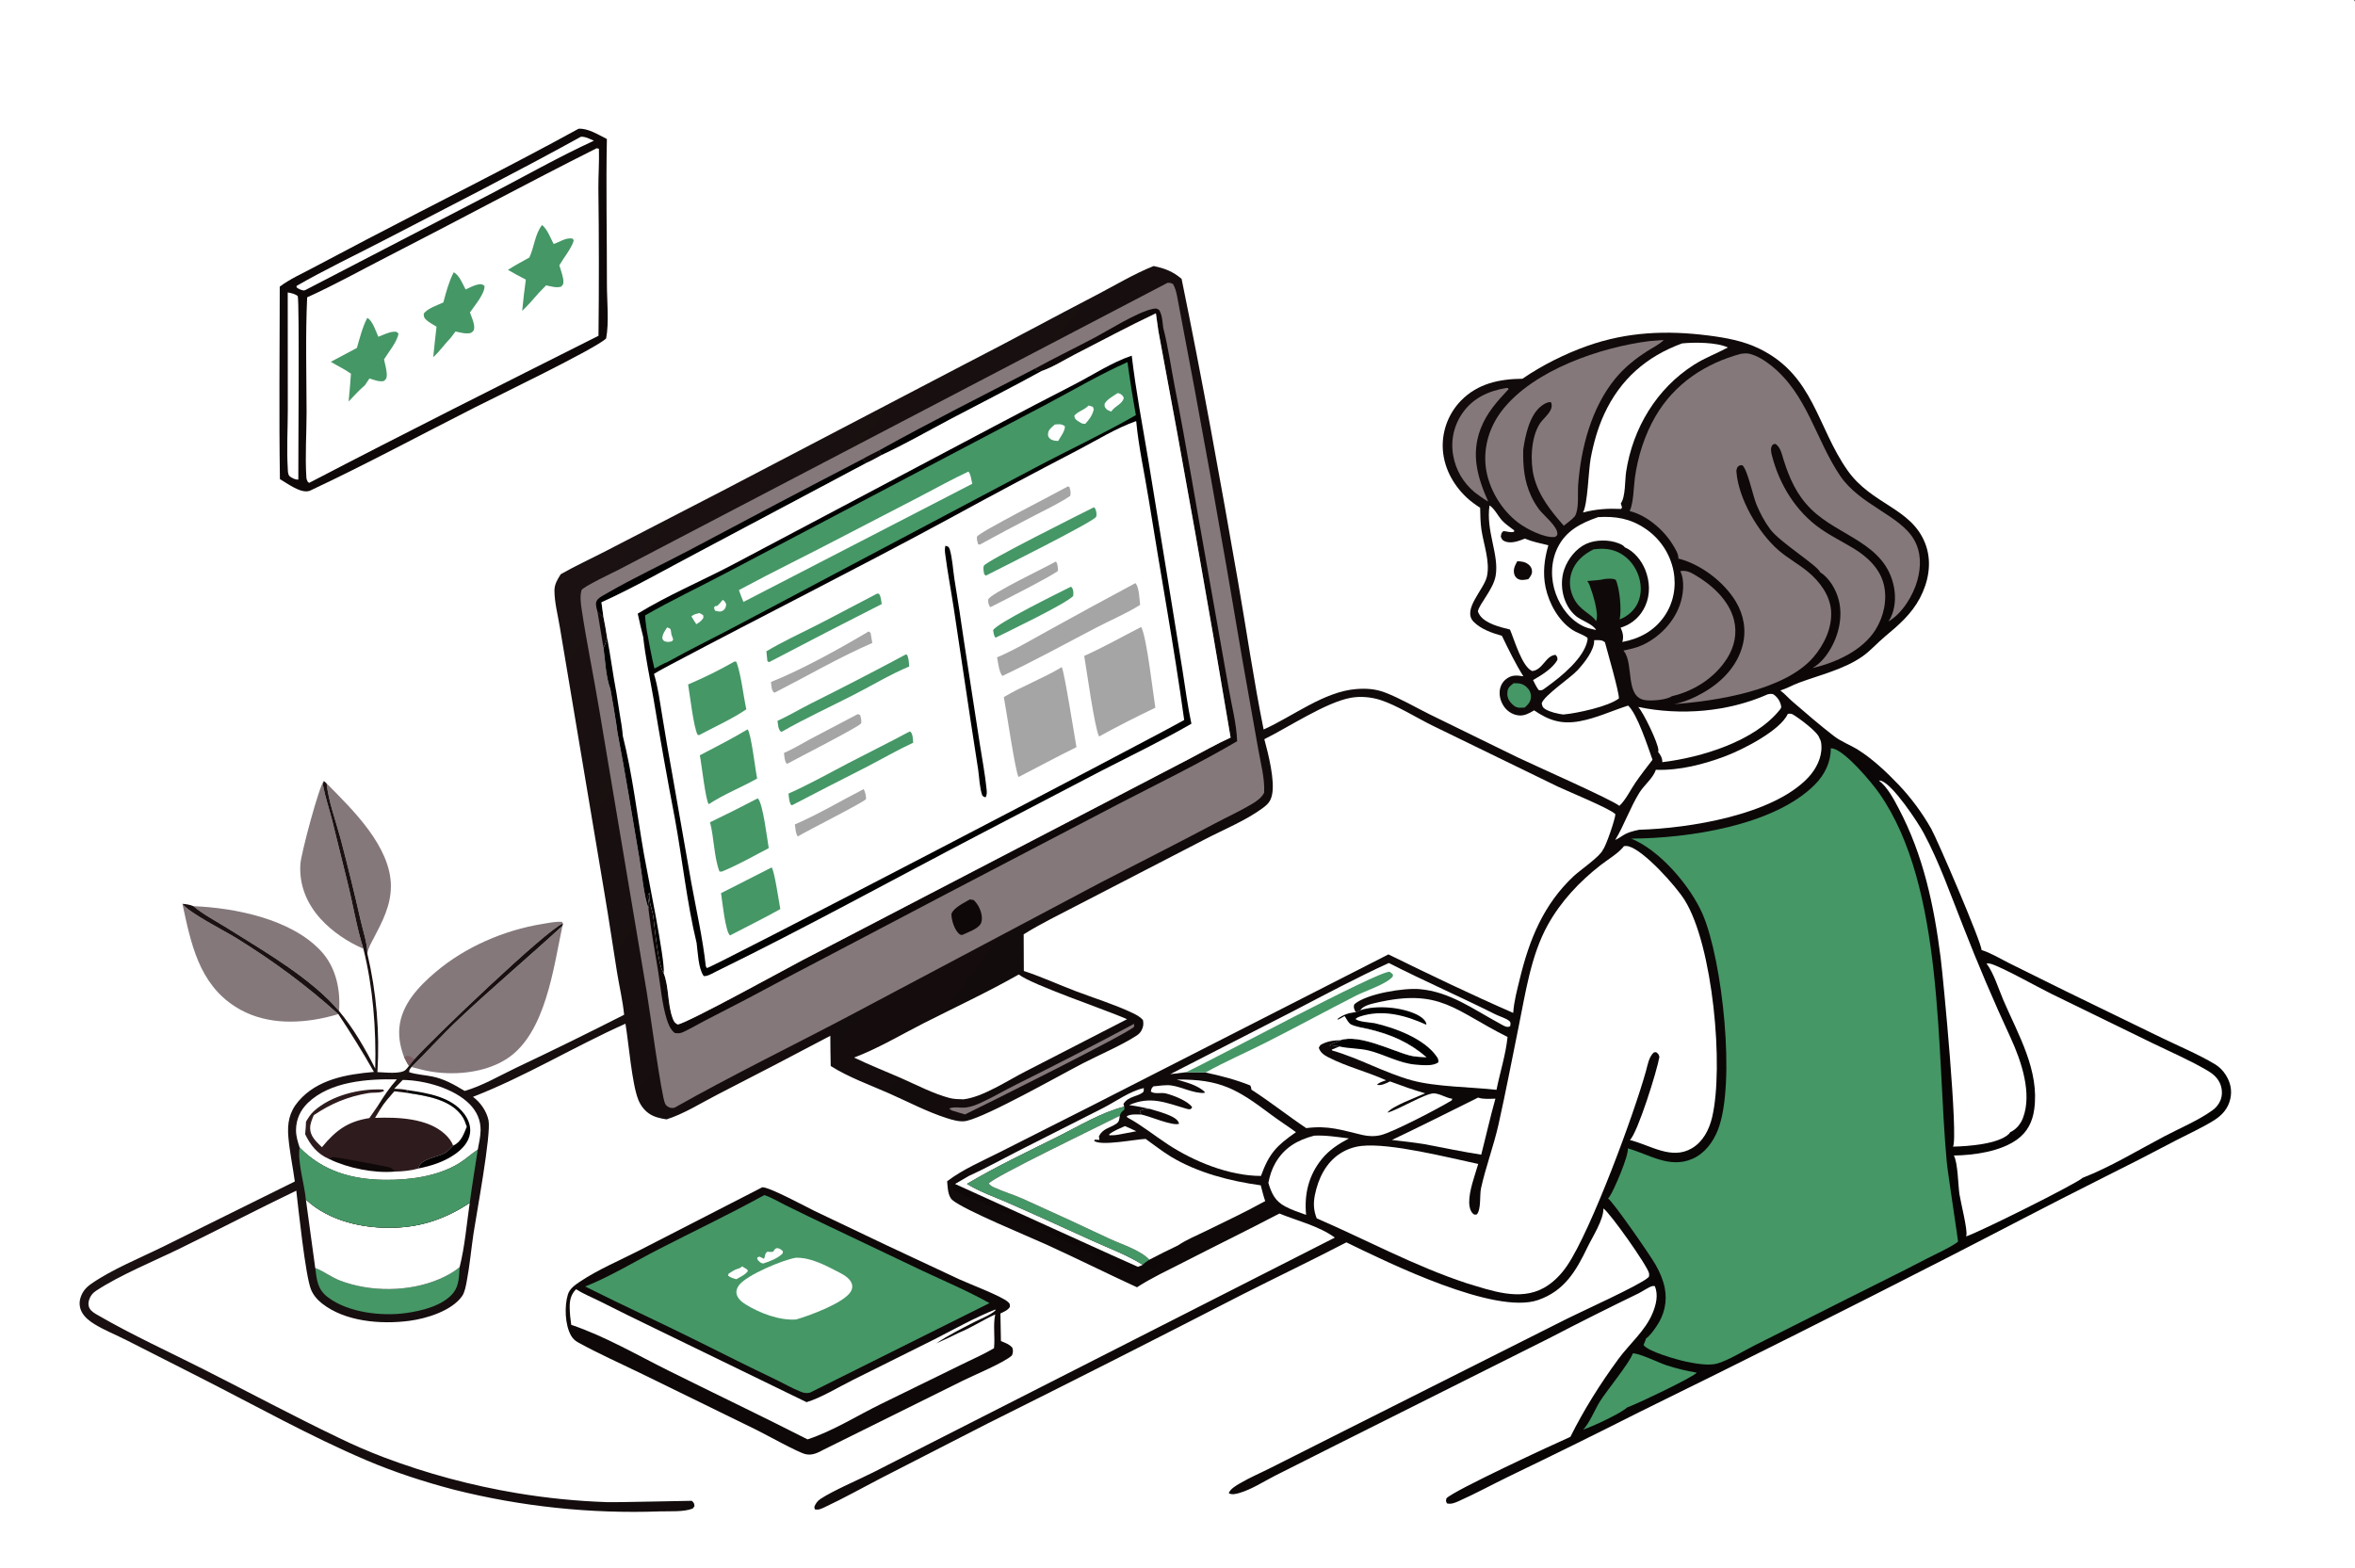 <?xml version="1.0" encoding="utf-8" ?>
<svg xmlns="http://www.w3.org/2000/svg" xmlns:xlink="http://www.w3.org/1999/xlink" width="1024" height="682">
	<rect width="100%" height="100%" fill="#333333" stroke="none"/>
	<path fill="white" transform="scale(0.667 0.667)" d="M0 0L1534.69 0C1535.54 1.344 1535.84 2.508 1535.91 4.092C1536.57 18.507 1536 33.162 1536 47.604L1536.01 132.471L1536.01 391.421L1536.01 865.91L1536 981.169C1536 989.131 1537.19 1015.2 1535.79 1021.39C1535.57 1022.35 1535.21 1023.17 1534.69 1024L0 1024L0 0Z"/>
	<path fill="#84787B" transform="scale(0.667 0.667)" d="M126.077 590.897C153.23 591.975 189.746 599.26 209.111 620.01C218.54 630.113 221.746 643.757 221.152 657.288Q221.107 658.299 221.049 659.309C202.645 637.712 172.422 620.455 148.411 605.341C141.05 600.708 132.719 596.478 126.077 590.897Z"/>
	<path fill="#84787B" transform="scale(0.667 0.667)" d="M212.929 510.862C229.857 527.935 254.909 552.165 254.829 577.984C254.789 590.601 249.21 601.084 243.559 611.908C241.883 615.118 239.997 618.128 239.459 621.762C239.446 614.941 236.71 607.208 235.187 600.498Q229.057 573.497 221.99 546.725C218.862 535.094 214.205 522.809 212.929 510.862Z"/>
	<path fill="#84787B" transform="scale(0.667 0.667)" d="M236.895 618.656C226.547 614.17 216.684 607.588 209.074 599.234C199.995 589.268 194.976 577.152 195.807 563.56C196.234 556.58 208.245 511.837 211.122 509.252C210.645 510.393 210.432 511.394 210.674 512.635C212.121 520.069 214.632 527.524 216.517 534.89L226.551 575.466C230.099 589.599 232.483 604.849 236.895 618.656Z"/>
	<path fill="#84787B" transform="scale(0.667 0.667)" d="M263.384 689.269C261.127 683.122 259.777 676.944 260.33 670.36C261.615 655.039 272.987 643.15 284.161 633.7C303.435 617.4 328.694 606.549 353.543 602.495C357.664 601.823 362.132 600.794 366.315 601.139L367.02 602.164C356.724 605.747 280.702 678.539 270.142 690.693L266.604 695.057C265.334 693.307 264.399 691.181 263.384 689.269Z"/>
	<path fill="#7A5E64" transform="scale(0.667 0.667)" d="M263.384 689.269C265.124 688.555 265.865 688.109 267.721 689.035C268.574 689.461 269.38 690.121 270.142 690.693L266.604 695.057C265.334 693.307 264.399 691.181 263.384 689.269Z"/>
	<path fill="#84787B" transform="scale(0.667 0.667)" d="M220.564 661.301Q216.526 662.472 212.434 663.438C192.635 667.949 171.097 667.741 153.436 656.479C129.533 641.238 124.447 614.97 118.914 589.354C123.314 595.307 146.23 606.885 153.886 611.61C177.944 626.46 199.52 642.394 220.564 661.301Z"/>
	<path fill="#84787B" transform="scale(0.667 0.667)" d="M268.284 695.767C278.677 685.506 288.434 674.613 299.065 664.586C321.136 643.768 344.328 624.252 366.661 603.727C360.87 630.928 355.714 673.673 330.806 690.159C315.977 699.975 294.649 701.713 277.61 698.122C274.478 697.461 271.373 696.605 268.284 695.767Z"/>
	<path fill="#0F0808" transform="scale(0.667 0.667)" d="M496.938 774.198C501.415 773.913 525.596 787.016 531.051 789.668Q577.962 812.219 625.173 834.13C631.872 837.249 652.736 845.032 657.177 849.027C658.46 850.181 658.352 850.492 658.356 852.185C657.032 854.423 654.424 855.346 652.178 856.491L652.508 874.473C655.219 875.656 658.04 876.513 659.981 878.857C660.558 881.085 660.414 881.55 659.756 883.782C654.962 888.397 634.595 896.854 627.657 900.316L537.15 945.186C533.369 947.211 529.664 949.227 525.228 948.257C520.33 947.187 499.358 935.444 492.999 932.338L419.009 896.136C405.048 889.328 390.602 882.918 376.998 875.435C374.944 874.306 373.506 873.048 372.316 870.987C368.253 863.952 367.871 851.658 370.228 844.038C371.359 840.381 374.83 837.923 377.894 835.863C389.865 827.815 404.283 821.788 417.165 815.166L496.938 774.198Z"/>
	<path fill="white" transform="scale(0.667 0.667)" d="M375.506 840.682C380.382 843.777 386.013 846.017 391.178 848.611Q408.839 857.516 426.654 866.108L525.797 914.33C534.814 911.692 546.853 904.393 555.675 899.997L609.179 873.338C621.892 866.862 635.741 859.035 648.918 853.895L648.859 854.613C644.95 857.94 639.923 859.629 635.401 861.963C627.002 866.299 618.085 870.703 610.288 876.021C615.376 873.831 620.335 871.426 625.305 868.983C633.292 865.732 640.858 860.696 648.79 857.117C647.263 864.069 648.786 871.94 647.994 879.16C640.946 883.327 633.143 886.645 625.812 890.309L574.426 915.467C558.794 923.095 542.999 933.162 526.451 938.59C496.463 923.325 466.113 908.842 435.991 893.859C415.454 883.644 394.135 871.196 372.385 863.9C371.845 860.212 371.422 856.279 371.378 852.547C371.321 847.767 372.191 844.217 375.506 840.682Z"/>
	<path fill="#459766" transform="scale(0.667 0.667)" d="M498.241 779.301C502.775 780.725 507.537 783.662 511.853 785.776Q526.511 793.017 541.275 800.037L601.353 828.654C615.923 835.496 631.011 841.864 645.052 849.736L528.219 908.028C528.128 908.061 528.041 908.104 527.948 908.128C525.898 908.643 524.081 908.353 522.151 907.586C516.204 905.222 510.433 901.841 504.636 899.074C488.923 891.574 473.415 883.818 457.852 876.024C432.536 863.344 406.777 851.608 381.465 838.9C397.668 832.482 413.594 822.73 429.145 814.731C452.146 802.898 475.59 791.788 498.241 779.301Z"/>
	<path fill="white" transform="scale(0.667 0.667)" d="M483.962 825.734C484.746 826.408 484.483 826.271 485.196 826.647C486.305 827.234 486.9 827.51 487.607 828.622C486.479 830.934 482.28 832.81 480.03 834.156C477.935 833.585 476.379 833.093 474.606 831.819L474.994 830.52C476.849 829.394 478.925 827.846 481.038 827.326C482.099 827.064 482.745 826.65 483.619 825.997C483.735 825.911 483.848 825.821 483.962 825.734Z"/>
	<path fill="white" transform="scale(0.667 0.667)" d="M505.333 814.361L506.615 813.847C508.44 814.142 509.1 814.688 510.397 815.976L510.205 817.353C507.05 820.557 501.946 822.453 497.723 823.839L497.532 823.898C496.604 823.771 496.1 823.587 495.387 822.962C494.184 821.908 493.741 821.68 493.597 820.105L495.067 819.391L498.057 820.823C499.088 818.77 498.251 817.75 500.264 816.197C501.541 816.37 502.573 816.418 503.87 816.295L505.333 814.361Z"/>
	<path fill="white" transform="scale(0.667 0.667)" d="M518.861 820.15C528.857 819.932 538.742 825.419 547.502 829.949C550.543 831.522 554.539 834.005 555.429 837.529C555.852 839.203 555.46 840.859 554.567 842.31C550.027 849.687 527.638 857.954 518.953 860.409C508.223 861.204 495.246 856.269 486.127 850.612C483.544 849.01 480.708 846.707 480.15 843.553C479.803 841.592 480.578 839.591 481.754 838.047C486.832 831.382 510.461 821.461 518.861 820.15Z"/>
	<path fill="#0F0808" transform="scale(0.667 0.667)" d="M377.163 83.963C383.487 83.552 390.096 87.929 395.63 90.64C394.992 122.064 395.691 153.71 395.654 185.156C395.641 196.029 397.143 210.295 395.141 220.693C388.605 227.2 323.168 258.774 309.87 265.517C274.018 283.696 238.374 302.93 202.002 320.001C201.765 320.069 201.53 320.144 201.291 320.205C195.696 321.646 187.199 315.144 182.48 312.421C181.851 270.606 182.346 228.726 182.367 186.904C188.871 182.02 196.812 178.436 204.005 174.633L238.584 156.401C284.731 132.22 331.493 109.036 377.163 83.963Z"/>
	<path fill="white" transform="scale(0.667 0.667)" d="M187.574 190.671C189.993 191.191 192.072 191.501 194.086 193.043C195.289 196.272 194.381 300.155 194.481 312.702C194.292 312.721 194.103 312.763 193.912 312.758C192.504 312.722 189.895 311.578 188.869 310.605C187.577 309.38 187.697 307.115 187.593 305.419C186.826 292.901 187.601 279.952 187.618 267.378L187.574 190.671Z"/>
	<path fill="white" transform="scale(0.667 0.667)" d="M378.721 89.162C381.666 89.015 384.504 90.627 387.173 91.755C364.133 102.338 341.895 115.045 319.381 126.719L199.147 189.089L198.134 189.434C196.189 189.132 195.01 188.559 193.388 187.456L193.306 186.44C211.836 175.798 231.365 166.516 250.345 156.676C293.229 134.444 336.421 112.472 378.721 89.162Z"/>
	<path fill="white" transform="scale(0.667 0.667)" d="M388.946 96.669L390.447 96.998C390.704 105.614 390.036 114.331 390.089 122.969Q390.684 170.964 390.158 218.96C327.166 250.639 264.065 282.275 201.543 314.869L200.679 314.253C200.186 313.319 199.816 312.549 199.743 311.475C198.794 297.591 199.876 282.888 199.854 268.902C199.816 243.96 199.081 218.784 200.238 193.878C218.011 185.867 235.293 176.199 252.662 167.311C298.208 144.004 343.241 119.653 388.946 96.669Z"/>
	<path fill="#459766" transform="scale(0.667 0.667)" d="M295.764 177.537C299.45 179.436 301.621 185.169 303.522 188.751C306.009 187.643 309.034 185.963 311.708 185.492C313.635 185.153 314.338 185.225 315.827 186.404C316.278 191.363 309.085 199.679 306.35 203.738C307.38 206.638 309.589 211.313 309.066 214.405C308.801 215.968 308.213 216.161 307.027 217.072C303.661 217.954 300.262 216.865 296.946 216.152L293.858 220.252C289.859 224.355 286.759 229.011 282.433 232.872Q283.415 222.941 284.579 213.029C282.426 211.687 279.463 210.163 277.66 208.398C276.34 207.104 276.307 206.368 276.219 204.59C278.51 201.147 285.217 198.998 289.022 197.224C290.807 190.453 292.581 183.808 295.764 177.537Z"/>
	<path fill="#459766" transform="scale(0.667 0.667)" d="M239.415 207.304C242.784 208.823 245.131 216.282 246.615 219.583C249.54 218.508 253.651 216.428 256.732 216.313C258.412 216.25 258.561 216.293 259.739 217.461C259.29 222.293 252.986 230.095 250.353 234.33C250.993 237.618 252.456 242.236 252.081 245.522C251.892 247.177 251.377 247.436 250.203 248.471C247.049 249.121 243.871 247.705 240.862 246.783L237.852 251.244C234.069 254.424 230.703 258.251 227.257 261.795Q228.176 252.756 228.779 243.69C224.753 240.759 219.927 238.544 215.648 235.93L232.651 226.891C234.571 220.307 236.239 213.409 239.415 207.304Z"/>
	<path fill="#459766" transform="scale(0.667 0.667)" d="M353.404 146.738C356.808 149.494 358.914 155.237 360.915 159.097C365.063 157.773 368.898 154.66 373.442 155.627L374.016 156.943C372.477 162.067 367.433 168.134 364.641 172.998C365.547 176.23 367.349 180.632 367.296 183.92C367.269 185.552 366.798 185.846 365.744 186.949C362.647 187.868 359.132 186.712 356.019 186.066L351.147 191.08C347.711 195.149 344.265 199.009 340.418 202.703Q341.38 192.487 342.787 182.323C338.823 180.335 334.977 178.204 331.141 175.98C335.6 173.047 340.427 170.554 345.074 167.926C348.221 161.412 348.816 152.224 353.404 146.738Z"/>
	<defs>
		<linearGradient id="gradient_0" gradientUnits="userSpaceOnUse" x1="1245.301" y1="1006.324" x2="367.002" y2="374.157">
			<stop offset="0" stop-color="#050202"/>
			<stop offset="1" stop-color="#1B1112"/>
		</linearGradient>
	</defs>
	<path fill="url(#gradient_0)" transform="scale(0.667 0.667)" d="M752.033 173.485C759.276 174.949 764.635 177.012 770.289 181.848C783.671 247.09 795.525 312.987 806.962 378.606C812.589 410.886 817.285 443.606 823.766 475.696C842.851 467.145 863.103 450.958 884.156 449.316C890.678 448.807 896.669 449.199 902.825 451.545C912.737 455.321 922.429 461.067 931.944 465.779L989.208 493.802C999.055 498.577 1051 521.489 1055.66 525.481C1059.62 521.944 1063.07 514.821 1066.16 510.332C1069.69 505.215 1073.48 500.331 1077.28 495.414C1074.2 486.842 1067.41 465.7 1061.4 460.089C1050.94 463.429 1040.61 468.328 1029.77 470.304C1017.95 472.461 1009.76 469.815 1000.1 463.214C997.132 464.981 994.059 466.77 990.469 466.539C986.706 466.295 983.247 464.303 980.944 461.358C978.525 458.266 977.227 454.125 977.708 450.214C978.079 447.205 979.568 444.502 982.012 442.682C985.708 439.93 988.83 440.365 993.086 440.992C987.749 432.463 983.483 423.654 979.105 414.605C972.758 412.811 965.477 410.301 960.723 405.515C952.912 397.651 967.333 384.615 969.307 375.989C971.512 366.357 967.206 355.118 965.766 345.522C965.053 340.772 965.01 335.913 964.915 331.118C961.863 329.132 958.82 326.958 956.159 324.47C946.954 315.863 940.809 304.139 940.505 291.406Q940.485 290.366 940.517 289.326Q940.548 288.286 940.631 287.249Q940.714 286.212 940.848 285.181Q940.982 284.149 941.167 283.125Q941.352 282.101 941.587 281.088Q941.822 280.075 942.106 279.074Q942.391 278.074 942.725 277.088Q943.059 276.103 943.441 275.135Q943.823 274.168 944.252 273.22Q944.682 272.273 945.157 271.348Q945.633 270.422 946.153 269.522Q946.674 268.621 947.238 267.748Q947.803 266.874 948.41 266.029Q949.017 265.184 949.665 264.37Q950.312 263.557 951 262.776Q951.687 261.995 952.412 261.249C963.343 250.062 977.474 247.126 992.491 246.965C1005.17 238.241 1020.43 230.614 1034.95 225.497C1060.84 216.378 1086.47 215.318 1113.54 218.753C1125.09 220.219 1136.52 222.273 1147.07 227.441C1182.46 244.773 1184.46 278.392 1204.46 306.795C1220.15 329.071 1245.94 331.15 1255 354.251Q1255.4 355.273 1255.74 356.317C1259.41 367.633 1257.02 379.699 1251.58 390.025C1246.14 400.344 1237.77 407.641 1228.95 414.945C1223.95 419.08 1219.38 424.379 1214.11 428.062C1202.13 436.434 1186.34 440.143 1172.8 445.171C1168.65 446.717 1164.88 448.919 1160.62 450.253C1163.58 452.456 1165.87 455.201 1168.65 457.588C1177.43 465.124 1186.32 472.863 1195.48 479.926C1200.35 483.684 1206.15 485.728 1211.32 488.966C1220.78 494.893 1230.12 503.706 1237.81 511.797Q1240.88 515.037 1243.74 518.457Q1246.6 521.877 1249.25 525.464Q1251.9 529.051 1254.33 532.792Q1256.76 536.534 1258.96 540.415C1262.81 547.149 1291.89 614.766 1291.78 619.526C1297.83 621.327 1304.04 625.214 1309.72 628.027L1347.32 646.634L1409.26 676.767C1420.69 682.298 1432.95 687.398 1443.85 693.904C1446.8 695.667 1449.11 697.997 1450.95 700.897C1454.04 705.756 1455.22 710.965 1453.93 716.63C1452.47 723.036 1448.45 727.401 1442.98 730.766C1435.32 735.488 1426.86 739.301 1418.86 743.459Q1394.24 756.456 1369.3 768.844C1335.98 785.541 1302.94 802.991 1269.77 819.992Q1169.67 871.219 1068.74 920.776Q1026.13 942.311 983.106 963.024C972.414 968.226 961.888 973.971 951.035 978.817C948.548 979.928 946.072 981 943.32 980.348C942.472 978.803 942.567 978.809 942.934 977.067C946.75 972.37 1013.35 941.491 1023.73 936.95C1032.72 918.974 1043.15 902.404 1055.03 886.191C1062.22 876.371 1072.58 867.759 1077.29 856.382C1079.62 850.773 1081.18 844.504 1078.81 838.657C1078.3 838.646 1077.79 838.536 1077.3 838.624C1075.17 839.003 1070.51 842.233 1068.34 843.301Q1038.84 857.591 1009.76 872.713L871.077 942.209L831.125 962.322C823.699 966.111 815.948 971.213 807.926 973.551C805.719 974.194 803.142 974.859 801.031 973.709C801.922 970.898 806.003 968.614 808.43 967.192C814.934 963.383 822.049 960.366 828.787 956.954L876.621 932.846L1021.9 859.745C1030.92 855.248 1068.94 838.006 1074.2 833.244C1074.45 833.022 1074.69 832.789 1074.93 832.562C1075.06 831.811 1075.17 831.096 1075.03 830.333C1074.1 825.545 1049.5 790.748 1045.27 788.016C1045.43 795.468 1038.04 806.689 1034.82 813.417C1027.41 828.877 1019.77 841.847 1002.64 847.741C974.348 857.476 905.498 823.639 877.714 810.125C855.091 821.891 832.011 832.901 809.263 844.438Q726.681 886.938 643.563 928.381L574.081 963.997C562.037 970.248 550.117 976.951 537.832 982.706C535.512 983.793 533.714 984.805 531.153 984.21L530.869 982.548C531.753 980.354 532.893 978.749 534.892 977.416C542.897 972.079 559.871 964.826 569.246 960.109L640.506 923.851L870.207 807.012C859.827 799.457 845.87 796.099 834.032 791.333C813.398 802.148 792.434 812.356 771.714 823.01C761.534 828.245 750.799 833.178 741.201 839.411C721.52 830.363 702.138 820.682 682.436 811.682C670.681 806.312 628.488 789.025 620.88 782.54C617.796 779.912 617.825 774.051 617.437 770.277C627.768 762.377 640.739 756.922 652.321 751.024L711.143 721.303L905.126 622.353C931.862 635.449 959.185 648.592 986.473 660.5C986.944 653.025 989.02 645.511 990.78 638.247C997.002 612.578 1006.27 589.635 1026.02 571.195C1030.07 567.416 1043.37 558.311 1044.97 554.055C1046.96 551.785 1052.96 534.1 1053.09 530.961C1050.32 527.575 1021.61 515.815 1015.43 512.869L933.788 473.117C923.37 467.994 910.736 459.991 900.064 456.507C893.955 454.512 886.941 453.871 880.599 455.014C864.386 457.936 839.781 474.325 824.22 482.014C826.782 491.411 831.358 509.343 829.175 518.599C828.206 522.711 826.378 524.573 823.07 527.005C811.952 535.178 797.715 540.92 785.426 547.336L702.493 590.229C690.767 596.435 678.55 602.19 667.331 609.271L667.441 633.157C678.844 636.895 689.907 641.976 701.136 646.256C713.138 650.83 725.797 654.698 737.408 660.119C740.163 661.405 743.195 662.822 745.129 665.244C745.585 667.745 745.364 669.687 744.129 671.95C743.373 673.335 742.384 674.35 741.072 675.208C731.182 681.669 716.843 687.741 706.092 693.294C690.368 701.417 644.135 727.687 630.102 730.915C625.971 731.865 620.826 730.271 616.91 729.012C604.401 724.991 592.012 718.486 579.99 713.148C567.402 707.559 553.139 702.512 541.547 695.114Q541.315 685.274 541.291 675.431Q504.666 694.814 467.787 713.71C457.209 719.127 445.839 726.372 434.524 729.919C430.569 729.322 426.312 728.404 422.994 726.055C419.826 723.813 417.506 720.633 416.083 717.046C411.921 706.56 409.882 680.314 407.735 667.545C374.318 682.444 342.459 702.003 308.326 715.229C313.174 718.755 317.204 724.591 318.462 730.482C320.368 739.404 310.399 792.835 308.701 804.231C307.156 814.601 306.236 825.152 304.277 835.448C303.721 838.367 303 842.675 301.264 845.147C294.422 854.883 277.867 859.855 266.76 861.304C248.278 863.714 224.932 861.834 209.909 849.959C206.81 847.509 204.13 844.419 202.683 840.704C199.071 831.424 194.614 788.97 193.147 776.407C167.593 788.677 142.465 801.84 116.984 814.262C100.15 822.468 78.111 831.491 62.764 841.61C60.472 843.121 59.16 844.631 58.213 847.249C57.516 849.176 57.359 851.262 58.38 853.104C59.532 855.185 61.689 856.378 63.684 857.534C86.038 870.488 110.049 881.432 133.114 893.096C162.315 907.864 191.234 923.383 220.738 937.516Q235.226 944.586 250.293 950.317Q260.778 954.271 271.443 957.709Q282.109 961.148 292.929 964.063Q303.749 966.978 314.698 969.362Q325.647 971.747 336.699 973.595Q351.296 976.046 366.023 977.526Q380.75 979.005 395.542 979.506C403.117 979.746 450.629 978.536 451.002 978.646C452.532 980.122 452.484 980.183 452.756 982.158L451.576 983.702C445.666 986.043 436.6 985.346 430.168 985.553Q421.72 985.858 413.267 985.865Q404.815 985.872 396.367 985.581Q387.919 985.29 379.486 984.701Q371.054 984.112 362.647 983.226Q354.241 982.34 345.871 981.159Q337.501 979.977 329.178 978.501Q320.854 977.025 312.588 975.256Q304.322 973.487 296.124 971.428C276.847 966.402 257.332 960.065 238.997 952.26C201.999 936.508 166.385 916.51 130.53 898.314L82.518 873.929C75.683 870.464 68.194 867.494 61.676 863.506C58.402 861.503 55.213 859.034 53.346 855.601Q53.06 855.072 52.829 854.517Q52.598 853.963 52.423 853.387Q52.248 852.812 52.132 852.222Q52.016 851.633 51.959 851.034Q51.903 850.436 51.906 849.835Q51.91 849.233 51.973 848.636Q52.037 848.038 52.16 847.45Q52.283 846.861 52.465 846.288C53.675 842.349 55.953 839.628 59.298 837.279C72.802 827.798 91.615 820.19 106.692 812.752L192.188 770.427C190.897 760.868 188.853 751.283 188.004 741.684C187.195 732.531 188.481 725.199 194.579 718.069C206.81 703.768 226.073 700.51 243.78 698.99C236.453 686.087 228.787 673.649 220.564 661.301C199.52 642.394 177.944 626.46 153.886 611.61C146.23 606.885 123.314 595.307 118.914 589.354C121.475 589.612 123.679 589.859 126.077 590.897C132.719 596.478 141.05 600.708 148.411 605.341C172.422 620.455 202.645 637.712 221.049 659.309C230.287 670.405 238.167 683.935 244.621 696.832C245.289 671.119 243.127 643.679 236.895 618.656C232.483 604.849 230.099 589.599 226.551 575.466L216.517 534.89C214.632 527.524 212.121 520.069 210.674 512.635C210.432 511.394 210.645 510.393 211.122 509.252L212.929 510.862C214.205 522.809 218.862 535.094 221.99 546.725Q229.057 573.497 235.187 600.498C236.71 607.208 239.446 614.941 239.459 621.762Q241.692 631.244 243.226 640.864Q244.759 650.484 245.585 660.191Q246.411 669.897 246.524 679.638Q246.638 689.379 246.038 699.102C250.447 699.201 261.367 700.656 264.494 697.57C265.269 696.807 265.95 695.924 266.604 695.057L270.142 690.693C280.702 678.539 356.724 605.747 367.02 602.164L366.661 603.727C344.328 624.252 321.136 643.768 299.065 664.586C288.434 674.613 278.677 685.506 268.284 695.767C267.276 697.121 266.665 697.462 266.766 699.187C271.673 700.715 276.763 700.978 281.781 701.967C289.452 703.48 296.325 707.387 302.928 711.391C314.303 708.127 325.917 701.314 336.603 696.206Q371.984 679.462 406.872 661.711C405.96 652.449 403.707 643.095 402.226 633.89C399.515 617.037 397.068 600.167 394.208 583.336L372.846 455.988L364.948 408.889C363.698 401.346 361.466 392.776 361.445 385.152C361.433 380.987 363.402 377.833 365.538 374.449C375.188 368.929 385.522 364.223 395.4 359.09L468.779 321.188L629.685 237.092C658.19 222.482 686.314 207.128 714.748 192.376C726.936 186.053 739.299 178.538 752.033 173.485Z"/>
	<path fill="white" transform="scale(0.667 0.667)" d="M733.316 734.306C735.845 735.277 738.297 736.528 740.755 737.668L729.147 739.862C727.149 740.262 725.265 740.319 723.231 740.319L723.019 739.764C725.78 737.381 730.003 735.883 733.316 734.306Z"/>
	<path fill="#459766" transform="scale(0.667 0.667)" d="M986.771 445.514C990.137 445.448 992.667 445.667 995.256 448.085C997.073 449.782 998.122 451.909 998.028 454.425C997.909 457.613 996.217 459.328 994.009 461.361C992.824 461.458 991.613 461.554 990.425 461.493C987.965 461.367 986.115 459.728 984.632 457.883C982.953 455.794 982.345 453.574 982.708 450.914C983.077 448.21 984.704 447.088 986.771 445.514Z"/>
	<path fill="#84787B" transform="scale(0.667 0.667)" d="M739.318 667.629L739.323 669.48C736.931 673.116 639.186 721.894 629.112 726.696C626.189 725.905 623.295 724.955 620.398 724.072L618.737 722.898C621.632 721.364 626.421 722.636 629.801 722.179C633.017 721.743 636.321 720.51 639.261 719.17C647.346 715.485 655.081 710.876 663.05 706.925Q701.481 687.853 739.318 667.629Z"/>
	<path fill="#0F0808" transform="scale(0.667 0.667)" d="M767.976 812.088C769.875 812.076 773.285 811.072 774.865 812.031L774.262 813.438C767.688 818.016 748.956 828.544 741.53 830.327C741.078 830.435 739.989 830.648 739.539 830.543C734.447 829.35 721.752 822.113 716.324 819.575L644.062 785.771C637.249 782.611 629.042 780.659 622.772 776.583C621.327 775.644 621.134 775.124 620.778 773.476C621.843 770.87 623.274 770.559 625.267 768.837C627.04 767.305 628.97 766.665 631.136 765.87L631.621 766.796L622.597 772.035C633.629 776.989 741.013 825.974 741.746 826.034C742.025 826.056 743.159 825.547 743.458 825.438C744.261 825.145 744.008 825.234 744.923 824.754C746.09 823.468 747.848 822.452 749.263 821.426Q758.532 816.582 767.976 812.088Z"/>
	<path fill="white" transform="scale(0.667 0.667)" d="M631.621 766.796C641.964 762.158 652.227 756.392 662.359 751.241L718.996 722.563C727.096 718.456 736.842 711.32 745.652 709.536C745.638 709.829 745.641 711.629 745.545 711.748C742.883 715.031 735.59 714.487 732.366 719.854L732.876 721.648C717.953 725.346 703.396 734.3 689.645 741.147C669.756 751.05 649.464 760.629 630.363 771.989C638.728 777.19 648.551 780.538 657.567 784.488C676.017 792.57 694.337 800.998 712.684 809.312C723.124 814.043 735.329 818.571 744.923 824.754C744.008 825.234 744.261 825.145 743.458 825.438C743.159 825.547 742.025 826.056 741.746 826.034C741.013 825.974 633.629 776.989 622.597 772.035L631.621 766.796Z"/>
	<path fill="#84787B" transform="scale(0.667 0.667)" d="M981.807 253.021L983.008 253.005L983.466 253.737C975.987 261.692 969.213 269.153 965.235 279.556C958.81 296.357 963.203 311.462 970.167 327.076C967 325.258 964.144 323.157 961.238 320.95C953.89 314.723 949.066 306.631 947.37 297.109Q947.203 296.213 947.081 295.31Q946.959 294.407 946.882 293.499Q946.805 292.591 946.773 291.68Q946.741 290.769 946.755 289.858Q946.768 288.947 946.827 288.038Q946.886 287.128 946.99 286.223Q947.094 285.317 947.243 284.418Q947.392 283.519 947.585 282.629Q947.779 281.738 948.016 280.858Q948.254 279.979 948.535 279.112Q948.816 278.245 949.139 277.393Q949.463 276.541 949.829 275.707Q950.195 274.872 950.601 274.056Q951.008 273.241 951.455 272.447Q951.902 271.653 952.388 270.882Q952.873 270.111 953.397 269.365C960.242 259.551 970.285 254.964 981.807 253.021Z"/>
	<path fill="white" transform="scale(0.667 0.667)" d="M856.727 740.546C864.232 740.147 871.928 741.446 879.364 742.34C872.547 746.007 866.663 749.707 861.696 755.794C853.092 766.34 850.131 778.881 851.458 792.214C846.888 790.542 842.043 788.978 837.754 786.677C831.199 783.16 828.919 778.212 826.852 771.328C827.769 766.722 829.066 762.47 831.426 758.377C837.219 748.332 845.799 743.397 856.727 740.546Z"/>
	<path fill="white" transform="scale(0.667 0.667)" d="M963.557 715.718C967.088 716.921 971.175 716.49 974.868 716.413C971.464 728.479 968.747 740.797 965.612 752.943C953.151 751.007 940.717 748.355 928.315 746.04C921.375 744.912 914.361 744.183 907.378 743.36C926.234 734.373 944.864 725.034 963.557 715.718Z"/>
	<path fill="#459766" transform="scale(0.667 0.667)" d="M1038.94 358.194C1044.05 357.587 1048.88 357.622 1053.72 359.609C1060.09 362.222 1064.87 367.385 1067.51 373.693C1070.04 379.763 1070.5 386.886 1067.77 392.974C1065.47 398.1 1061.01 401.932 1055.85 403.941C1057.2 397.826 1055.95 383.793 1053.32 378.118C1051.25 376.961 1048.69 377.411 1046.39 377.509C1042.78 378.438 1038.5 378.476 1034.76 378.875C1035.34 379.679 1035.87 380.523 1036.22 381.453C1038.14 386.623 1042.62 400.276 1040.49 405.047C1037.58 400.252 1030.13 398.398 1025.92 390.088C1023.29 384.876 1022.66 378.828 1024.52 373.259C1026.91 366.117 1032.35 361.416 1038.94 358.194Z"/>
	<path fill="white" transform="scale(0.667 0.667)" d="M1039.24 417.454Q1039.83 417.43 1040.43 417.422C1042.64 417.391 1044.66 417.304 1046.29 418.868C1047.9 424.97 1055.61 451.564 1055.37 455.437C1048.47 460.766 1027.91 465.152 1019.09 465.924C1015.54 465.506 1010.59 464.336 1007.5 462.5C1005.62 461.384 1005.47 460.569 1005.05 458.605C1006.68 453.41 1023.7 442.146 1028.37 437.064C1032.55 432.521 1039.53 423.995 1039.24 417.454Z"/>
	<path fill="#459766" transform="scale(0.667 0.667)" d="M1064.38 882.574C1067.95 882.041 1081.64 888.693 1086.01 890.147C1092.67 892.366 1099.21 893.903 1106.13 895.091C1103.8 898.107 1065.76 916.125 1060.72 917.784C1056.96 921.485 1037.59 930.511 1031.95 932.269C1035.62 929.079 1039.94 918.781 1042.83 914.112C1047.17 907.094 1062.84 888.09 1064.38 882.574Z"/>
	<path fill="#459766" transform="scale(0.667 0.667)" d="M732.876 721.648L733.067 723.43C731.401 724.934 730.585 725.321 730.012 727.535C718.651 733.36 646.771 767.887 644.586 771.768C645.648 773.157 646.841 773.741 648.398 774.449C654.24 777.111 660.506 778.942 666.421 781.548Q694.93 794.357 723.192 807.704C730.983 811.335 743.497 815.171 749.263 821.426C747.848 822.452 746.09 823.468 744.923 824.754C735.329 818.571 723.124 814.043 712.684 809.312C694.337 800.998 676.017 792.57 657.567 784.488C648.551 780.538 638.728 777.19 630.363 771.989C649.464 760.629 669.756 751.05 689.645 741.147C703.396 734.3 717.953 725.346 732.876 721.648Z"/>
	<path fill="#459766" transform="scale(0.667 0.667)" d="M299.641 826.265C299.299 831.751 299.267 838.201 295.758 842.75C289.17 851.29 275.29 854.691 265.142 856.159C249.025 858.491 226.919 856.021 213.611 845.816C206.885 840.657 206.535 834.627 205.513 826.874C205.695 826.943 205.878 827.01 206.059 827.082C211.405 829.201 216.006 832.833 221.372 834.924C241.285 842.684 266.777 842.494 286.4 834.075C291.117 832.051 295.712 829.6 299.641 826.265Z"/>
	<path fill="white" transform="scale(0.667 0.667)" d="M1152.44 452.732C1153.75 452.504 1155.29 452.166 1156.44 453.005Q1156.92 453.355 1157.36 453.752Q1157.81 454.148 1158.21 454.587Q1158.61 455.025 1158.96 455.502Q1159.32 455.978 1159.63 456.488Q1159.93 456.997 1160.19 457.534Q1160.44 458.072 1160.64 458.632Q1160.84 459.192 1160.98 459.769Q1161.13 460.346 1161.21 460.935C1161.09 461.739 1160.89 462.054 1160.38 462.696C1143.74 483.513 1109.03 493.926 1083.65 497.002C1083.8 494.462 1082.47 492.199 1080.92 490.31C1081.07 489.858 1081.1 489.838 1081.11 489.283C1081.21 484.898 1071.23 464.357 1067.95 461.004C1095.71 466.734 1126.29 464.339 1152.44 452.732Z"/>
	<path fill="white" transform="scale(0.667 0.667)" d="M1041.82 337.2C1053.25 336.549 1062.61 338.047 1072.38 344.579Q1073.28 345.172 1074.14 345.808Q1075.01 346.444 1075.84 347.123Q1076.67 347.802 1077.47 348.521Q1078.27 349.24 1079.03 349.998Q1079.79 350.755 1080.51 351.55Q1081.24 352.345 1081.92 353.174Q1082.6 354.004 1083.24 354.866Q1083.88 355.729 1084.48 356.622Q1085.08 357.515 1085.63 358.437Q1086.18 359.359 1086.69 360.307Q1087.19 361.254 1087.65 362.226Q1088.11 363.198 1088.52 364.192Q1088.93 365.185 1089.28 366.198Q1089.64 367.21 1089.95 368.239Q1090.26 369.268 1090.52 370.311Q1090.77 371.354 1090.98 372.409C1092.92 382.637 1090.97 393.211 1085.02 401.816C1078.41 411.394 1068.83 416.526 1057.61 418.624C1058.62 415.209 1057.91 412.421 1056.49 409.274C1057.01 409.125 1057.53 408.958 1058.04 408.771C1064.62 406.356 1069.68 401.544 1072.55 395.146C1075.93 387.613 1075.57 379.142 1072.54 371.555C1070.12 365.502 1065.32 359.505 1059.24 356.897C1058.31 355.536 1056.61 354.846 1055.13 354.262C1048.9 351.801 1040.26 351.833 1034.11 354.611C1027.46 357.612 1022.13 364.459 1019.76 371.228C1016.2 381.389 1018.91 394.77 1027.46 401.801C1030.91 404.632 1038.66 407.068 1040.48 410.814L1040.1 410.728C1037.66 410.154 1035.15 409.693 1032.85 408.67C1023.91 404.697 1017.51 396.257 1014.24 387.236C1010.78 377.668 1010.84 366.685 1015.27 357.432C1020.73 346.042 1030.51 341.154 1041.82 337.2Z"/>
	<path fill="white" transform="scale(0.667 0.667)" d="M1096.55 223.928C1104.46 223.113 1119.23 223.126 1126.41 226.592C1119.13 230.457 1111.38 233.368 1104.39 237.804C1079.95 253.328 1064.44 279.167 1060.08 307.652C1059.23 313.172 1059.75 323.937 1056.61 328.275L1057.4 330.85L1056.85 331.861C1047.68 331.47 1040.82 331.965 1031.92 334.182C1035.05 329.103 1035.54 306.656 1036.95 299.057C1038.78 289.195 1041.54 279.262 1045.75 270.131C1056.17 247.484 1073.17 232.491 1096.55 223.928Z"/>
	<path fill="#84787B" transform="scale(0.667 0.667)" d="M1095.43 372.448C1099.1 371.799 1101.56 372.939 1104.65 374.728C1115.9 381.246 1127.18 391.326 1130.42 404.387C1132.54 412.945 1130.7 421.565 1126.1 428.99C1118.19 441.762 1104.38 450.675 1089.89 453.977C1086.38 456.488 1076.18 457.269 1071.91 456.439C1059.48 454.018 1065.03 433.285 1058.85 424.903C1058.67 424.669 1058.49 424.446 1058.31 424.217C1062.47 423.329 1066.68 422.478 1070.57 420.692C1081.49 415.68 1090.86 406.143 1094.98 394.768C1097.34 388.253 1098.47 378.909 1095.43 372.448Z"/>
	<path fill="white" transform="scale(0.667 0.667)" d="M971.026 329.592C974.107 331.386 976.727 336.76 979.306 339.514C981.518 341.875 984.544 343.883 987.111 345.855L987.026 346.698C985.043 347.57 982.359 346.4 980.085 346.311C978.534 347.613 978.722 348.069 978.381 350.005C979.061 351.427 979.182 352.128 980.728 352.86C984.914 354.841 990.102 352.763 994.087 351.22C998.947 353.27 1004.26 354.311 1009.37 355.571C1006.75 364.563 1005.62 373.756 1007.57 383.005C1009.78 393.459 1015.97 404.765 1025.08 410.762C1027.95 412.653 1031.43 413.551 1034.24 415.461C1034.45 415.603 1034.65 415.75 1034.86 415.894C1034.97 416.453 1034.99 416.941 1034.88 417.504C1032.64 429.126 1017.84 441.103 1008.61 447.738C1008.03 448.184 1007.45 448.651 1006.83 449.051C1005.24 450.084 1004.96 450.391 1003.09 449.986C1001.58 447.97 1000.53 445.717 999.406 443.469C1004.88 440.305 1012.14 435.958 1015.27 430.31C1015.3 428.409 1015.29 428.468 1014.06 427.008C1007.61 427.492 1005.84 436.792 998.86 437.582C992.157 434.77 987.218 417.139 984.353 410.504C978.25 409.011 968.438 406.728 964.655 401.126C964.443 400.813 963.385 398.942 963.454 398.586C964.393 393.732 973.528 384.274 975.029 375.436C977.39 361.538 968.544 346.382 971.026 329.592Z"/>
	<path fill="#0F0808" transform="scale(0.667 0.667)" d="M989.12 365.981C991.804 366.044 994.115 366.312 996.315 367.996C997.692 369.05 998.511 370.352 998.699 372.088C998.949 374.408 997.694 375.899 996.343 377.634C994.238 378.074 991.81 378.606 989.784 377.63C988.474 376.999 987.575 375.83 987.183 374.466C986.268 371.279 987.628 368.687 989.12 365.981Z"/>
	<path fill="white" transform="scale(0.667 0.667)" d="M767.122 703.96C795.6 703.613 806.559 710.274 828.414 726.679C833.789 730.713 839.449 734.303 844.852 738.267C832.11 747.159 827.36 752.083 822.022 766.81C801.289 766.776 778.458 757.462 761.305 746.219C752.451 740.416 744.27 733.728 734.942 728.672L734.509 727.888C737.095 726.321 741.249 726.731 744.191 726.797C743.381 725.985 743.32 725.674 742.995 724.557C744.993 723.116 747.099 723.305 749.515 723.06C745.037 722.071 740.625 721.206 736.074 720.602C749.956 714.508 759.634 718.938 773.232 722.918C774.974 723.428 776.331 723.857 777.164 722.021C774.668 717.994 764.605 714.087 759.947 712.989C756.962 712.286 752.707 713.588 750.26 711.835C750.581 710.012 750.521 709.761 751.894 708.401C755.584 708.079 759.966 707.279 763.626 707.809C770.657 708.828 778.023 713.064 785.158 712.685L785.399 711.973C780.247 707.408 773.58 705.856 767.122 703.96Z"/>
	<path fill="#0F0808" transform="scale(0.667 0.667)" d="M749.515 723.06C754.059 724.539 765.921 727.313 768.116 731.434C768.414 731.991 768.423 732.108 768.661 732.769C764.737 734.488 749.316 727.825 744.191 726.797C743.381 725.985 743.32 725.674 742.995 724.557C744.993 723.116 747.099 723.305 749.515 723.06Z"/>
	<path fill="white" transform="scale(0.667 0.667)" d="M199.404 782.208C214.694 796.434 237.289 801.317 257.666 800.538C275.864 799.843 290.987 794.314 306.214 784.396C304.213 798.147 303.039 812.827 299.641 826.265C295.712 829.6 291.117 832.051 286.4 834.075C266.777 842.494 241.285 842.684 221.372 834.924C216.006 832.833 211.405 829.201 206.059 827.082C205.878 827.01 205.695 826.943 205.513 826.874L199.404 782.208Z"/>
	<path fill="white" transform="scale(0.667 0.667)" d="M886.733 658.783C888.588 655.795 893.801 654.658 897.026 653.91C939.053 644.169 948.096 658.898 982.774 676.181C981.64 687.693 977.834 699.27 975.576 710.649C958.859 708.785 935.897 708.739 920.392 704.474C902.503 699.554 886.245 690.088 868.463 685.017L868.157 684.428L873.199 682.378C871.525 681.882 869.908 682.026 868.199 682.225C867.389 682.319 867.892 682.357 866.814 681.843C868.001 681.045 869.073 680.253 870.457 679.841C871.534 679.521 872.289 679.123 873.256 678.563L873.704 678.3C886.053 674.089 907.199 685.115 919.103 688.262C922.499 689.159 926.44 689.189 929.948 689.43C918.455 679.566 906.923 674.63 892.335 671.111C888.931 670.29 883.641 669.614 880.616 667.986C879.06 667.149 877.514 664.095 876.546 662.592C875.158 663.485 873.625 664.196 872.157 664.952L871.815 664.438C875.625 661.699 879.046 660.349 883.757 660.038C884.791 659.734 885.754 659.232 886.733 658.783Z"/>
	<path transform="scale(0.667 0.667)" d="M886.733 658.783C897.153 655.227 913.801 656.72 923.693 661.624C925.882 662.709 928.487 664.399 929.545 666.722C929.854 667.398 929.814 667.56 929.85 668.206C916.164 661.991 901.009 657.888 886.052 663.013C885.065 663.351 884.433 663.788 883.652 664.459C885.583 666.368 893.145 666.68 896.062 667.204C909.351 670.229 928.9 677.377 936.844 689.371C937.595 690.505 937.736 691.308 937.707 692.641C934.356 695.42 927.031 694.57 922.718 694.198C912.215 693.291 902.664 687.644 892.531 685.09C886.185 683.491 879.457 683.831 873.199 682.378C871.525 681.882 869.908 682.026 868.199 682.225C867.389 682.319 867.892 682.357 866.814 681.843C868.001 681.045 869.073 680.253 870.457 679.841C871.534 679.521 872.289 679.123 873.256 678.563L873.704 678.3C886.053 674.089 907.199 685.115 919.103 688.262C922.499 689.159 926.44 689.189 929.948 689.43C918.455 679.566 906.923 674.63 892.335 671.111C888.931 670.29 883.641 669.614 880.616 667.986C879.06 667.149 877.514 664.095 876.546 662.592C875.158 663.485 873.625 664.196 872.157 664.952L871.815 664.438C875.625 661.699 879.046 660.349 883.757 660.038C884.791 659.734 885.754 659.232 886.733 658.783Z"/>
	<path fill="white" transform="scale(0.667 0.667)" d="M1165.49 465.484C1166.71 465.335 1167.77 465.283 1168.85 465.932C1172.73 468.249 1185.13 477.318 1186.1 481.321C1187.18 483.121 1187.32 484.643 1187.4 486.694C1187.69 494.148 1183.85 501.586 1178.86 506.924C1155.86 531.528 1100.65 540.176 1068.74 541.046C1064.57 541.859 1060.89 542.811 1057.33 545.21C1056.06 546.065 1054.82 546.803 1053.46 547.491L1052.98 547.728C1058.86 537.928 1062.64 526.732 1068.72 516.9C1071.81 511.922 1077.62 507.484 1079.47 501.965C1094.89 502.528 1110.92 498.369 1125.26 492.898C1136.31 488.682 1160.62 476.342 1165.49 465.484Z"/>
	<path fill="#84787B" transform="scale(0.667 0.667)" d="M1075.44 222.396L1084.61 221.683C1081.94 224.515 1077.55 226.608 1074.24 228.713C1066.21 233.812 1058.95 239.601 1052.9 247.005C1037.41 265.966 1030.56 292.299 1028.79 316.29C1028.38 321.93 1029.54 331.692 1026.71 336.573C1024.76 338.88 1021.8 340.868 1019.44 342.799C1011.04 333.216 1003.2 323.525 999.969 310.906C997.45 301.054 998.021 285.692 1003.51 276.74C1005.51 273.483 1008.98 270.96 1010.73 267.59C1011.7 265.719 1011.77 264.465 1011.25 262.492L1010.64 262.202C1008.5 262.204 1006.54 263.428 1004.87 264.689C997.139 270.514 994.296 284.041 993.002 293.134C992.764 303.821 993.568 313.459 998.101 323.353Q1000.27 328.101 1003.4 332.273C1006.26 336.016 1015.76 343.558 1015.23 348.326C1015.1 349.476 1014.54 349.513 1013.68 350.156C1006.78 350.933 995.279 344.968 989.845 340.901C978.779 332.619 970.426 318.657 968.627 304.903C966.867 291.445 971.09 278.033 979.372 267.426C999.8 241.265 1043.42 226.41 1075.44 222.396Z"/>
	<path fill="white" transform="scale(0.667 0.667)" d="M1224.88 508.99C1225.6 508.996 1225.62 508.952 1226.42 509.205C1233.99 511.618 1250.18 535.984 1254.1 543.315C1264.28 562.318 1271.66 583.569 1279.62 603.609Q1294.1 640.842 1310.9 677.088C1317.68 691.922 1324.91 713.04 1318.77 729.032C1317.25 732.986 1314.35 736.503 1310.47 738.276C1310.27 738.578 1310.01 739.011 1309.74 739.283C1302.92 746.138 1282.52 747.506 1273.18 747.696C1276.67 741.512 1266.92 638.757 1265.1 624.424C1260.78 590.437 1253.86 557.694 1237.73 527.129C1234.46 520.928 1230.47 513.314 1224.88 508.99Z"/>
	<path fill="white" transform="scale(0.667 0.667)" d="M664.12 635.441C673.02 642.33 720.527 658.339 734.749 664.586L668.785 698.524C656.984 704.489 640.973 715.311 628.106 716.851C625.076 716.759 621.899 716.75 618.953 715.968C608.403 713.165 598.04 707.7 588.068 703.312C577.647 698.727 567.001 694.557 556.746 689.615C572.235 683.811 587.353 674.73 602.129 667.225C622.77 656.741 644.012 646.895 664.12 635.441Z"/>
	<path fill="white" transform="scale(0.667 0.667)" d="M749.263 821.426C743.497 815.171 730.983 811.335 723.192 807.704Q694.93 794.357 666.421 781.548C660.506 778.942 654.24 777.111 648.398 774.449C646.841 773.741 645.648 773.157 644.586 771.768C646.771 767.887 718.651 733.36 730.012 727.535C729.609 730.004 729.771 731.43 727.516 732.897C723.216 735.694 719.02 735.838 716.395 740.901L716.708 743.273L713.661 743.158L713.27 743.951C717.918 747.459 739.934 742.945 746.823 742.653C752.29 746.534 757.557 750.746 763.298 754.22C780.692 764.743 801.922 770.179 821.892 772.926C822.802 776.355 823.614 779.863 824.798 783.206C812.19 790.213 799.038 796.339 786.103 802.718C780.149 805.655 773.446 808.359 767.976 812.088Q758.532 816.582 749.263 821.426Z"/>
	<path fill="white" transform="scale(0.667 0.667)" d="M905.382 627.957C928.322 639.658 951.99 649.966 975.043 661.526C977.488 662.752 982.343 664.156 984.103 665.947C985.062 666.923 984.644 667.89 984.514 669.109C982.511 670.625 979.521 668.404 977.513 667.325C960.549 658.211 945.211 646.658 925.331 644.977C915.155 644.116 891.023 647.918 882.892 654.849C882.138 657.15 882.877 657.936 883.757 660.038C879.046 660.349 875.625 661.699 871.815 664.438L872.157 664.952C873.625 664.196 875.158 663.485 876.546 662.592C877.514 664.095 879.06 667.149 880.616 667.986C883.641 669.614 888.931 670.29 892.335 671.111C906.923 674.63 918.455 679.566 929.948 689.43C926.44 689.189 922.499 689.159 919.103 688.262C907.199 685.115 886.053 674.089 873.704 678.3C869.222 678.381 864.577 679.069 860.725 681.492L859.726 683.211C860.649 686.236 863.002 687.908 865.744 689.337C877.63 695.528 891.352 698.834 903.614 704.441C901.51 705.193 899.169 705.721 897.629 707.412C900.611 708.024 903.519 706.47 906.12 705.164C913.73 707.971 921.297 710.694 929.097 712.931C923.92 715.323 907.147 721.373 904.46 725.552C911.76 723.619 929.239 712.882 934.659 712.969C938.742 713.034 942.62 716.015 947.043 716.523L946.688 716.548L946.422 717.509C938.36 722.47 908.402 738.169 900.224 740.171C896.199 741.157 892.018 741.003 887.999 740.062C874.283 736.852 866.146 733.785 851.53 735.623C839.45 727.524 827.994 718.368 815.783 710.536C815.757 710.28 815.74 710.023 815.706 709.768C815.59 708.903 815.446 708.513 815.011 707.788C805.594 704.017 795.806 701.48 785.902 699.364C781.665 699.123 777.336 699.253 773.087 699.205L762.886 700.446L843.083 659.339C863.721 648.615 884.2 637.591 905.382 627.957Z"/>
	<path fill="#459766" transform="scale(0.667 0.667)" d="M773.087 699.205C789.99 691.394 898.481 632.955 905.962 633.667L907.922 635.226C907.991 635.902 908.251 636.39 907.795 636.938C903.795 641.753 890.168 646.08 883.993 649.236C864.382 659.261 845.045 669.806 825.388 679.745C812.381 686.322 798.595 692.284 785.902 699.364C781.665 699.123 777.336 699.253 773.087 699.205Z"/>
	<path fill="#2E1B1D" transform="scale(0.667 0.667)" d="M195.327 748.25C194.108 744.554 192.967 740.861 192.983 736.929C193.012 730.012 195.755 723.909 200.737 719.14C215.398 705.106 239.502 703.477 258.724 703.832C253.896 709.232 250.174 714.845 246.383 720.992L247.808 723.446C250.38 719.135 253.81 715.422 257.072 711.629L266.143 712.738L265.599 710.844C262.742 710.155 259.912 710.078 256.99 709.957L262.571 704.211C276.957 704.398 296.184 709.728 306.341 720.183C310.844 724.818 313.403 730.553 313.306 737.068C313.243 741.226 312.198 745.58 311.453 749.67C309.682 761.23 307.733 772.802 306.214 784.396C290.987 794.314 275.864 799.843 257.666 800.538C237.289 801.317 214.694 796.434 199.404 782.208C198.469 772.106 193.871 757.794 195.327 748.25Z"/>
	<path fill="#0F0808" transform="scale(0.667 0.667)" d="M214.559 755.77C215.229 755.419 216.214 754.711 216.916 754.536C218.11 754.237 250.861 760.369 254.093 761.272C255.575 761.685 256.435 762.81 257.315 763.983C243.867 765.193 226.634 761.683 214.559 755.77Z"/>
	<path fill="white" transform="scale(0.667 0.667)" d="M257.072 711.629L266.143 712.738C278.253 714.587 293.656 716.958 301.236 727.776C302.686 729.845 303.523 732.352 304.356 734.722C302.336 739.529 300.632 744.912 295.384 747.065C294.405 744.21 292.404 741.73 290.214 739.682C278.852 729.059 259.263 728.397 244.492 728.945L247.808 723.446C250.38 719.135 253.81 715.422 257.072 711.629Z"/>
	<path fill="white" transform="scale(0.667 0.667)" d="M195.327 748.25C194.108 744.554 192.967 740.861 192.983 736.929C193.012 730.012 195.755 723.909 200.737 719.14C215.398 705.106 239.502 703.477 258.724 703.832C253.896 709.232 250.174 714.845 246.383 720.992L240.782 729.081C226.581 731.299 218.799 737.199 209.863 748.083C206.112 744.376 202.009 740.944 202.197 735.174C202.288 732.387 203.504 729.727 204.551 727.186C215.74 719.63 226.738 715.043 240.082 712.805C243.446 712.241 247.323 712.966 250.396 711.443L249.818 710.459C234.561 709.68 215.935 714.254 204.469 724.674C202.393 726.562 200.94 729.023 199.498 731.403C199.363 734.14 199.255 736.87 198.925 739.592C202.502 746.93 206.843 752.433 214.559 755.77C226.634 761.683 243.867 765.193 257.315 763.983C262.505 763.877 267.902 763.345 272.903 761.924C273.214 755.86 285.145 754.562 289.715 752.04C291.885 750.843 293.682 748.838 295.384 747.065C300.632 744.912 302.336 739.529 304.356 734.722C303.523 732.352 302.686 729.845 301.236 727.776C293.656 716.958 278.253 714.587 266.143 712.738L265.599 710.844C262.742 710.155 259.912 710.078 256.99 709.957L262.571 704.211C276.957 704.398 296.184 709.728 306.341 720.183C310.844 724.818 313.403 730.553 313.306 737.068C313.243 741.226 312.198 745.58 311.453 749.67C307.137 752.462 303.436 756.056 298.99 758.737C284.961 767.196 266.936 769.526 250.799 769.351C229.517 769.121 210.524 763.82 195.327 748.25Z"/>
	<path transform="scale(0.667 0.667)" d="M265.599 710.844C278.69 712.809 294.271 715.043 302.736 726.487C305.42 730.114 307.051 734.42 306.412 738.984C305.599 744.786 301.376 749.263 296.778 752.519C289.643 757.57 281.378 760.191 272.903 761.924C273.214 755.86 285.145 754.562 289.715 752.04C291.885 750.843 293.682 748.838 295.384 747.065C300.632 744.912 302.336 739.529 304.356 734.722C303.523 732.352 302.686 729.845 301.236 727.776C293.656 716.958 278.253 714.587 266.143 712.738L265.599 710.844Z"/>
	<path fill="#459766" transform="scale(0.667 0.667)" d="M195.327 748.25C210.524 763.82 229.517 769.121 250.799 769.351C266.936 769.526 284.961 767.196 298.99 758.737C303.436 756.056 307.137 752.462 311.453 749.67C309.682 761.23 307.733 772.802 306.214 784.396C290.987 794.314 275.864 799.843 257.666 800.538C237.289 801.317 214.694 796.434 199.404 782.208C198.469 772.106 193.871 757.794 195.327 748.25Z"/>
	<path fill="white" transform="scale(0.667 0.667)" d="M1295.01 628.274C1295.85 628.212 1296.58 628.164 1297.41 628.381C1304.59 630.259 1328.6 643.804 1337.07 647.951L1402.71 679.972C1414.85 685.884 1427.82 691.439 1439.43 698.33C1442.7 700.266 1445.47 702.716 1447.11 706.206C1448.71 709.623 1448.98 714.09 1447.48 717.589C1446.32 720.301 1444.57 722.393 1442.19 724.095C1432.89 730.729 1421.11 735.64 1410.96 740.983C1393.91 749.969 1375.55 761.134 1357.71 768.017C1353.32 772.108 1288.37 804.427 1281.65 806.231C1281.73 806.005 1281.81 805.783 1281.87 805.554C1282.8 802.159 1278.1 783.597 1277.38 778.808C1276.45 772.606 1276.4 758.452 1273.73 753.493C1287.02 753.287 1304.18 750.902 1315.08 742.946C1321.71 738.107 1324.98 731.486 1326.11 723.464C1329.68 698.164 1315.7 674.715 1306.1 652.411C1302.92 645.019 1299.78 634.562 1295.01 628.274Z"/>
	<path fill="#84787B" transform="scale(0.667 0.667)" d="M1135.02 230.679C1136.69 230.504 1138.53 230.275 1140.19 230.628C1145.23 231.699 1150.74 235.269 1154.72 238.447C1178.17 257.178 1183.52 286.388 1199.54 310.173C1212.4 329.282 1238.52 335.96 1247.7 351.779C1252.46 359.972 1252.42 369.415 1249.97 378.344C1247.27 388.192 1240.06 400.138 1231 405.264C1231.59 404.457 1232.11 403.638 1232.55 402.742C1235.43 396.921 1235.91 389.574 1234.76 383.27C1229.41 353.952 1198.56 349.909 1180.42 331.769C1171.18 322.533 1166.57 311.943 1162.68 299.712C1161.59 296.272 1160.64 291.171 1157.19 289.388C1156.15 289.749 1155.74 289.647 1155.15 290.639C1153.99 292.588 1154.71 295.415 1155.25 297.475C1160.09 316.145 1170.87 333.621 1186.79 344.764C1193.61 349.535 1201.18 353.263 1208.29 357.566C1217.32 363.025 1225.62 370.735 1228.11 381.366C1230.42 391.283 1227.98 402.11 1222.65 410.656C1214.22 424.175 1196.76 432.14 1181.59 435.612C1186.3 432.847 1189.68 428.955 1192.57 424.34C1198.53 414.801 1201.47 402.603 1198.75 391.527C1197.09 384.783 1192.66 376.915 1186.63 373.216C1184.72 368.575 1160.48 353.767 1154.04 345.15C1150.33 340.195 1147.45 334.755 1145.08 329.058C1142.76 323.496 1139.31 306.505 1135.89 303.4C1133.91 303.269 1134.02 303.431 1132.6 304.651C1132.14 305.758 1131.89 306.51 1131.99 307.73C1133.42 325.542 1146.28 347.274 1159.25 358.657C1165.29 363.956 1172.5 367.759 1178.67 372.899C1186.25 379.205 1192.89 388.031 1193.67 398.128C1194.53 409.182 1189.24 420.325 1182.16 428.552C1163.42 450.337 1118.43 457.151 1091.3 459.157C1098.1 457.844 1104.41 455.05 1110.4 451.63C1122.35 444.82 1132.42 434.52 1135.99 420.926C1138.58 411.057 1136.81 400.977 1131.59 392.275C1123.9 379.476 1108.73 367.847 1094.13 364.224C1094.41 361.266 1091.77 357.299 1090.25 354.828C1084.43 345.371 1073.35 335.902 1062.4 333.285C1064.96 327.701 1064.93 318.045 1065.76 311.794C1067.61 297.904 1072.15 283.598 1079.23 271.449C1091.6 250.209 1111.67 236.929 1135.02 230.679Z"/>
	<path fill="white" transform="scale(0.667 0.667)" d="M1058.67 551.74C1059.7 551.59 1060.63 551.589 1061.65 551.862C1071.73 554.558 1092.45 577.696 1098.24 586.945C1116.66 616.37 1123.93 696.015 1116.09 728.753C1114.19 736.693 1110.2 744.488 1102.96 748.764C1089.79 756.536 1076.08 746.88 1063.2 743.581L1062.53 743.416C1067.63 738.63 1080.32 697.933 1081.78 689.16C1081.21 687.284 1081.05 687.218 1079.59 686.07L1078.12 686.292C1074.86 689.279 1074.16 694.308 1073.02 698.399C1065.22 726.48 1037.37 801.956 1021.7 825.185C1017.77 831.021 1012.59 836.402 1006.39 839.831C990.538 848.59 972.008 841.509 956.062 836.751C922.152 825.554 890.986 808.577 858.372 794.461C856.328 789.298 856.097 784.632 857.194 779.199C859.339 768.586 864.3 758.194 873.626 752.191Q875.204 751.17 876.89 750.34Q878.576 749.51 880.348 748.883Q882.119 748.256 883.952 747.84Q885.784 747.425 887.653 747.226C906.353 745.211 944.085 754.816 963.65 758.99C961.425 766.683 957.617 776.425 957.775 784.428C957.822 786.785 958.461 789.805 960.3 791.448C961.251 792.299 961.515 791.998 962.712 791.939C965.682 788.615 964.479 779.391 965.498 774.767C968.578 760.78 973.779 747.147 976.924 733.087C981.638 712.012 985.684 690.663 990.007 669.496C994.507 647.459 997.975 622.997 1009.02 603.113C1017.63 587.633 1029.65 574.895 1043.52 564.063C1047.95 560.606 1054.58 556.702 1058.11 552.442C1058.3 552.211 1058.48 551.974 1058.67 551.74Z"/>
	<path fill="#459766" transform="scale(0.667 0.667)" d="M1193.48 487.991C1194.01 487.987 1194.2 487.954 1194.69 488.05C1202.99 489.683 1220.18 510.216 1225.29 517.578C1267.59 578.498 1262.37 684.959 1269.08 757.543C1269.7 764.35 1276.55 809.003 1276.46 809.532C1276.06 809.942 1275.93 810.103 1275.4 810.464C1269.68 814.343 1262.52 817.384 1256.37 820.604C1238.5 829.95 1220.32 838.717 1202.34 847.839L1143.89 877.275C1136.28 881.061 1127.7 886.574 1119.72 889.061C1114.22 890.773 1104.78 889.108 1099.2 887.914C1093.51 886.698 1074.17 881.32 1071.4 876.988C1071.9 875.932 1072.36 874.915 1072.72 873.802L1073.02 872.853C1075.8 870.745 1077.88 867.767 1079.84 864.916C1084.95 857.499 1087.03 848.664 1085.24 839.78C1084.18 834.513 1081.99 829.52 1079.36 824.859C1075.78 818.5 1051.75 783.829 1048.27 781.501C1048.49 781.26 1048.85 780.887 1049.06 780.601C1052.21 776.161 1061.8 753.62 1061.2 748.838C1075.13 752.732 1088.26 762.141 1103.25 755.677C1111.23 752.235 1116.76 744.76 1119.88 736.859C1131.7 706.833 1122.87 626.068 1109.97 596.153C1102.12 577.95 1082.03 554.298 1063.37 546.846C1099.6 546.687 1156.64 538.595 1183.35 511.396C1189.48 505.161 1193.62 496.862 1193.48 487.991Z"/>
	<path fill="#84787B" transform="scale(0.667 0.667)" d="M761.15 184.411C762.672 184.393 763.336 184.46 764.72 185.22C766.063 187.637 766.77 190.237 767.314 192.935Q789.935 310.901 809.767 429.368L820.179 488.129C821.727 497.211 824.623 507.715 824.097 516.9C822.442 520.25 819.067 522.536 815.929 524.405C808.243 528.981 799.907 532.753 791.999 536.966C767.264 550.144 742.264 562.658 717.396 575.557L553.073 662.706C515.393 682.555 476.815 701.348 439.757 722.296C439.095 722.403 438.302 722.584 437.621 722.474C435.863 722.188 434.301 721.234 433.545 719.588C431.117 714.301 423.488 657.995 421.697 647.444L390.616 462.576C386.973 440.655 382.382 418.821 379.115 396.836C378.556 393.072 378.02 388.539 379.114 384.831C379.715 382.793 400.391 373.01 403.287 371.514L761.15 184.411Z"/>
	<path fill="#0F0808" transform="scale(0.667 0.667)" d="M573.104 293.703L574.522 296.83C571.339 298.588 568.182 300.424 564.833 301.849L562.093 299.472C565.606 297.365 569.466 295.605 573.104 293.703Z"/>
	<path fill="#0F0808" transform="scale(0.667 0.667)" d="M389.542 399.059L393.381 402.282C394.351 406.871 395.104 411.461 395.813 416.094C395.129 418.278 394.527 420.417 393.409 422.428L389.542 399.059Z"/>
	<path fill="#0F0808" transform="scale(0.667 0.667)" d="M632.268 586.481L634.734 586.896C636.185 588.287 637.241 589.697 638.153 591.476C639.67 594.437 640.855 598.741 639.549 601.935C638.068 605.557 630.671 608.045 627.273 609.656C626.2 609.612 625.83 609.526 625.007 608.72C622.05 605.828 620.279 600.055 620.224 596.016C621.623 591.829 628.613 588.684 632.268 586.481Z"/>
	<path transform="scale(0.667 0.667)" d="M573.104 293.703C606.521 275.116 640.842 257.872 674.818 240.319L675.758 241.889L679.04 241.946C659.473 252.735 639.459 262.827 619.697 273.265C604.719 281.176 589.894 289.736 574.522 296.83L573.104 293.703Z"/>
	<path transform="scale(0.667 0.667)" d="M389.542 399.059C389.081 397.145 388.046 394.219 388.76 392.333C389.644 389.996 392.748 388.565 394.793 387.37C412.431 377.068 431.508 368.224 449.604 358.641Q505.68 328.734 562.093 299.472L564.833 301.849L453.864 360.827C433.485 371.583 413.068 383.271 392.094 392.763L393.381 402.282L389.542 399.059Z"/>
	<path fill="#0F0808" transform="scale(0.667 0.667)" d="M674.818 240.319C687.337 233.445 700.186 227.219 712.822 220.565C722.334 215.556 741.372 203.519 751.4 201.46C753.459 201.037 753.899 200.958 755.616 202.117C757.713 205.393 757.824 210.015 758.319 213.822C761.562 226.256 763.289 239.197 765.767 251.813C773.345 290.393 779.689 329.262 786.665 367.957L800.94 448.613C802.858 459.898 806.105 471.911 806.481 483.338C781.719 497.896 755.356 510.731 729.826 523.918L622.593 579.947L512.273 637.883Q486.731 651.677 460.867 664.856C455.701 667.481 450.661 670.551 445.409 672.965C443.461 673.861 441.903 673.963 439.82 673.554C436.943 671.305 435.581 667.634 434.542 664.226C431.634 654.695 430.708 643.885 429.144 634.017C427.064 620.895 424.57 607.689 422.949 594.511Q422.801 593.216 422.707 591.917C424.119 589.167 420.833 584.14 423.434 582.265C423.682 583.27 423.704 583.859 423.561 584.851C423.045 588.425 425.275 593.378 425.809 597.054C426.906 604.599 428.947 629.393 432.657 634.554C436.251 643.777 435.061 654.819 438.574 664.129C439.324 666.119 439.942 667.153 441.875 668.053C449.054 666.661 511.967 631.994 522.781 626.294L715.047 526.238L774.577 495.236C783.763 490.472 792.811 485.218 802.234 480.96Q779.985 348.232 755.169 215.961L753.523 204.328C735.725 212.756 718.416 222.05 700.896 231.03C694.011 234.559 686.315 239.479 679.04 241.946L675.758 241.889L674.818 240.319Z"/>
	<path fill="white" transform="scale(0.667 0.667)" d="M679.04 241.946C686.315 239.479 694.011 234.559 700.896 231.03C718.416 222.05 735.725 212.756 753.523 204.328L755.169 215.961Q779.986 348.232 802.234 480.96C792.811 485.218 783.763 490.472 774.577 495.236L715.047 526.238L522.781 626.294C511.967 631.994 449.054 666.661 441.875 668.053C439.942 667.153 439.324 666.119 438.574 664.129C435.061 654.819 436.251 643.777 432.657 634.554C428.947 629.393 426.906 604.599 425.809 597.054C425.275 593.378 423.045 588.425 423.561 584.851C423.704 583.859 423.682 583.27 423.434 582.265C420.833 584.14 424.119 589.167 422.707 591.917C419.708 584.461 418.335 568.625 416.831 559.827C412.15 532.458 407.795 504.944 402.536 477.687L401.693 471.664C400.594 464.198 399.212 456.757 397.911 449.324C394.947 441.485 394.539 430.81 393.409 422.428C394.527 420.417 395.129 418.278 395.813 416.094C395.104 411.461 394.351 406.871 393.381 402.282L392.094 392.763C413.068 383.271 433.485 371.583 453.864 360.827L564.833 301.849C568.182 300.424 571.339 298.588 574.522 296.83C589.894 289.736 604.719 281.176 619.697 273.265C639.459 262.827 659.473 252.735 679.04 241.946Z"/>
	<path transform="scale(0.667 0.667)" d="M395.813 416.094C398.097 427.993 399.572 440.027 401.868 451.923L403.989 465.525C404.802 470.332 405.659 475.112 406.027 479.979C412.384 505.343 415.361 531.642 419.859 557.381C421.985 569.544 433.75 626.314 432.657 634.554C428.947 629.393 426.906 604.599 425.809 597.054C425.275 593.378 423.045 588.425 423.561 584.851C423.704 583.859 423.682 583.27 423.434 582.265C420.833 584.14 424.119 589.167 422.707 591.917C419.708 584.461 418.335 568.625 416.831 559.827C412.15 532.458 407.795 504.944 402.536 477.687L401.693 471.664C400.594 464.198 399.212 456.757 397.911 449.324C394.947 441.485 394.539 430.81 393.409 422.428C394.527 420.417 395.129 418.278 395.813 416.094Z"/>
	<path transform="scale(0.667 0.667)" d="M415.75 400.127C435.2 388.212 456.837 379.082 477.061 368.491L599.133 303.883C632.792 286.13 666.296 268.166 700.168 250.812C712.417 244.536 724.736 236.317 737.782 231.924C740.486 254.84 744.728 277.196 748.576 299.911L761.275 377.695L770.865 436.991C772.699 448.637 774.204 460.404 776.683 471.933C757.607 482.932 737.559 492.564 717.974 502.638L641.676 542.477C583.556 572.757 526.002 604.562 467.14 633.356C465.067 634.37 460.911 636.929 458.75 636.439C455.181 631.473 454.952 620.949 454.129 614.919C447.774 588.566 444.918 560.897 440.036 534.197Q432.548 495.013 426.039 455.655C423.714 442.257 420.76 428.835 419.302 415.318Q417.362 407.761 415.75 400.127Z"/>
	<path fill="#459766" transform="scale(0.667 0.667)" d="M420.508 401.301C437.539 391.536 455.533 383.005 472.92 373.83L593.639 310.258L682.752 263.328C699.966 254.215 717.219 243.994 735.015 236.13Q737.367 253.469 740.491 270.686C719.158 282.955 696.676 293.392 674.934 304.939L483.605 406.243C467.554 414.863 451.081 422.78 435.182 431.665C432.274 432.765 429.407 434.513 426.63 435.939C424.608 427.753 423.193 419.389 421.611 411.107C421.206 407.857 420.685 404.571 420.508 401.301Z"/>
	<path fill="white" transform="scale(0.667 0.667)" d="M455.953 399.771C456.995 400.155 457.54 400.577 458.435 401.221L458.549 402.851C457.358 404.901 455.898 405.815 453.935 407.028C452.88 405.331 451.721 403.733 450.749 401.981C452.228 400.471 453.958 400.318 455.953 399.771Z"/>
	<path fill="white" transform="scale(0.667 0.667)" d="M471.166 391.133C472.674 392.225 472.753 392.526 473.435 394.175C473.102 396.032 472.974 397.074 471.231 398.187C469.523 399.277 467.901 398.602 466.103 398.216L465.415 396.097L466.593 395.05L467.036 395.298C468.501 394.69 470.064 392.347 471.166 391.133Z"/>
	<path fill="white" transform="scale(0.667 0.667)" d="M434.946 409.068L437.046 410.084C437.248 410.806 437.435 411.497 437.508 412.247C437.607 413.259 437.647 413.882 438.086 414.835C438.454 415.631 438.661 416.234 438.852 417.09L438.018 418.224C436.744 418.471 435.366 418.796 434.095 418.412C432.506 417.932 432.462 417.749 431.748 416.263C431.844 413.444 433.467 411.349 434.946 409.068Z"/>
	<path fill="white" transform="scale(0.667 0.667)" d="M728.594 256.33C729.102 256.39 729.106 256.367 729.674 256.569C731.205 257.116 731.872 257.974 732.6 259.358C731.949 263.205 727.284 264.581 724.894 267.731L724.432 268.349C723.235 267.974 722.006 267.546 721.143 266.594C719.93 265.254 720.046 265.014 720.132 263.195C721.861 260.296 725.811 258.207 728.594 256.33Z"/>
	<path fill="white" transform="scale(0.667 0.667)" d="M687.655 276.821C690.252 276.613 692.053 276.301 694.182 277.923C694.512 280.8 691.264 284.966 689.818 287.54C687.966 287.496 685.683 287.288 684.324 285.874C683.329 284.837 683.159 284.285 683.215 282.861C683.321 280.177 685.798 278.445 687.655 276.821Z"/>
	<path fill="white" transform="scale(0.667 0.667)" d="M709.615 264.454C710.692 264.627 711.45 264.924 712.466 265.309L713.021 266.983C712.113 270.795 710.115 273.589 707.457 276.412L705.471 276.182C704.458 275.619 703.387 275.067 702.444 274.392C701.006 273.363 700.648 272.886 700.328 271.188C702.02 268.673 706.475 267.41 708.967 265.07L709.615 264.454Z"/>
	<path fill="white" transform="scale(0.667 0.667)" d="M631.306 307.525C632.795 308.911 633.306 313.362 633.813 315.462L484.651 392.508C483.535 389.995 482.649 387.359 481.693 384.782C504.664 372.404 528.122 361.069 551.204 348.928L600.055 323.604C610.445 318.198 620.678 312.456 631.306 307.525Z"/>
	<path fill="white" transform="scale(0.667 0.667)" d="M437.92 432.995C497.304 401.505 557.467 371.357 616.584 339.383Q659.326 316.039 702.529 293.56C714.716 287.232 727.731 279.086 740.69 274.577C742.278 291.691 746.233 309.172 748.942 326.179C756.546 373.921 765.367 421.618 771.985 469.499C743.408 485.48 463.777 631.22 460.811 631.258L460.117 630.05C458.122 611.946 453.972 593.679 450.687 575.745L438.402 505.697Q434.807 486.03 431.625 466.292C430.126 457.375 428.978 448.089 426.327 439.434C430.056 437.105 434.061 435.107 437.92 432.995Z"/>
	<path fill="#A5A5A5" transform="scale(0.667 0.667)" d="M688.343 366.151C689.63 367.618 689.622 370.315 689.716 372.172C688.206 374.293 650.753 393.445 645.652 395.92C645.515 395.773 645.358 395.642 645.243 395.478C644.449 394.354 643.966 392.264 644.236 390.908C644.934 387.407 682.514 369.539 688.343 366.151Z"/>
	<path fill="#A5A5A5" transform="scale(0.667 0.667)" d="M563.02 514.569C564.089 516.489 564.643 518.887 564.585 521.067C562.362 523.579 526.671 541.408 520.09 545.434C518.65 543.809 518.524 539.759 518.167 537.595C533.333 531.061 548.277 522.146 563.02 514.569Z"/>
	<path fill="#459766" transform="scale(0.667 0.667)" d="M698.175 382.56C698.393 382.79 698.65 382.989 698.831 383.25C699.853 384.725 699.86 386.978 699.583 388.655C694.845 393.749 657.538 411.589 649.038 415.827C647.882 414.812 647.714 412.541 647.405 411.054C648.833 406.773 691.282 386.061 698.175 382.56Z"/>
	<path fill="#A5A5A5" transform="scale(0.667 0.667)" d="M559.119 465.689C559.619 465.737 560.319 466.091 560.797 466.271C561.146 467.931 561.815 470.061 561.316 471.724C560.776 473.526 519.015 494.817 513.394 497.959L512.75 497.905C511.383 495.989 511.374 493.259 511.074 490.97C516.88 488.536 522.321 485.098 527.869 482.131L559.119 465.689Z"/>
	<path fill="#A5A5A5" transform="scale(0.667 0.667)" d="M696.125 317.209L697.151 317.516C697.756 319.652 698.25 321.151 697.696 323.368C690.228 328.377 681.641 332.371 673.658 336.538Q656.062 345.65 638.678 355.159L637.643 354.892C637.248 353.421 636.463 351.346 636.979 349.881C637.899 347.265 689.193 321.174 696.125 317.209Z"/>
	<path fill="#A5A5A5" transform="scale(0.667 0.667)" d="M566.266 411.758L567.53 412.603L568.653 419.271C547.003 428.69 526.09 440.876 505.04 451.646L504.427 451.471C502.78 449.851 502.918 446.967 502.577 444.691C522.11 437.003 547.98 422.671 566.266 411.758Z"/>
	<path transform="scale(0.667 0.667)" d="M616.314 355.86L618.187 356.512C618.608 357.101 618.956 357.554 619.161 358.262C620.88 364.221 621.244 371.487 622.196 377.659Q625.645 398.768 628.689 419.94L638.62 484.348C640.144 494.418 642.152 504.538 643.159 514.671C643.352 516.613 643.459 518.049 642.587 519.852C641.427 519.725 641.296 519.546 640.379 518.795C638.531 513.482 638.46 507.276 637.646 501.701L632.691 469.599L621.772 396.719C619.971 384.925 617.729 373.178 616.196 361.346C615.94 359.37 615.824 357.828 616.314 355.86Z"/>
	<path fill="#459766" transform="scale(0.667 0.667)" d="M571.894 387.034L573.033 387.253C574.342 388.941 574.441 391.82 574.784 393.904Q537.971 412.56 501.43 431.742C500.972 431.756 500.6 431.281 500.248 431.001L499.608 424.704C510.306 418.32 521.795 413.069 532.902 407.41C545.967 400.754 558.848 393.733 571.894 387.034Z"/>
	<path fill="#459766" transform="scale(0.667 0.667)" d="M713.145 330.778C713.621 331.217 713.795 331.312 714.112 331.981C714.71 333.243 715.104 335.665 714.573 336.991C713.371 339.994 651.163 371.024 642.616 375.394L641.553 374.343C641.315 372.707 640.761 370.494 641.383 368.919C642.53 366.017 703.927 335.412 713.145 330.778Z"/>
	<path fill="#459766" transform="scale(0.667 0.667)" d="M592.929 477.028L593.543 477.139C595.234 478.914 595.008 481.899 595.306 484.319C584.953 489.1 574.85 494.975 564.707 500.225Q540.469 512.486 516.388 525.052L515.766 524.949C514.337 522.822 514.342 519.968 514.043 517.473C527.398 511.55 540.225 504.323 553.171 497.558C566.391 490.649 579.8 484.11 592.929 477.028Z"/>
	<path fill="#459766" transform="scale(0.667 0.667)" d="M590.52 426.743L591.339 427.026C592.467 429.378 592.5 432.02 592.746 434.585C580.352 439.776 568.688 446.859 556.737 452.983C541.058 461.017 524.893 468.408 509.615 477.177L508.784 476.86C507.273 475.324 507.189 472.145 506.844 470.061C514.341 466.611 521.551 462.309 528.934 458.593Q559.96 443.118 590.52 426.743Z"/>
	<path fill="#459766" transform="scale(0.667 0.667)" d="M503.015 565.644C504.814 567.406 507.868 588.49 508.686 592.796C497.929 598.817 486.804 604.258 475.885 609.981C472.856 607.434 470.798 587.438 470.046 582.379C481.099 576.942 491.98 571.13 503.015 565.644Z"/>
	<path fill="#459766" transform="scale(0.667 0.667)" d="M487.36 475.612C489.692 478.06 492.435 502.511 493.596 507.653C483.269 513.495 471.976 517.847 462.063 524.391C460.046 522.608 457.241 497.284 456.226 492.513C466.697 487.045 477.209 481.663 487.36 475.612Z"/>
	<path fill="#459766" transform="scale(0.667 0.667)" d="M478.947 431.293L480.114 431.655C483.373 441.041 484.4 452.743 486.538 462.533C477.09 468.943 465.753 473.998 455.644 479.403L454.738 479.088C452.167 474.258 449.707 452.96 448.578 446.315Q464.207 439.703 478.947 431.293Z"/>
	<path fill="#459766" transform="scale(0.667 0.667)" d="M493.814 520.664L494.189 520.77C497.43 524.416 500.105 547.091 501.146 553.042C491.074 558.315 480.999 564.095 470.462 568.372L469.004 568.286C465.388 558.554 465.558 546.448 462.867 536.186Q478.483 528.708 493.814 520.664Z"/>
	<path fill="#A5A5A5" transform="scale(0.667 0.667)" d="M740.194 380.24C742.69 382.96 742.78 390.672 743.266 394.452C734.117 400.176 723.672 404.519 714.093 409.55C693.982 420.114 673.961 431.052 653.432 440.787C651.135 437.771 650.742 432.359 649.993 428.646C661.698 423.685 672.865 416.928 684.024 410.819Q712 395.328 740.194 380.24Z"/>
	<path fill="#A5A5A5" transform="scale(0.667 0.667)" d="M743.92 408.848C747.481 414.793 751.68 452.191 753.179 461.492Q734.564 470.333 716.499 480.248C713.589 474.847 708.34 436.693 706.813 427.696C719.42 422.062 731.613 415.132 743.92 408.848Z"/>
	<path fill="#A5A5A5" transform="scale(0.667 0.667)" d="M692.134 435.032C693.617 436.446 700.658 481.239 701.755 487.195C689.085 493.42 676.61 500.203 664.05 506.661C662.099 504.826 655.661 460.616 654.399 454.554C666.499 447.301 680.004 442.363 692.134 435.032Z"/>
</svg>
